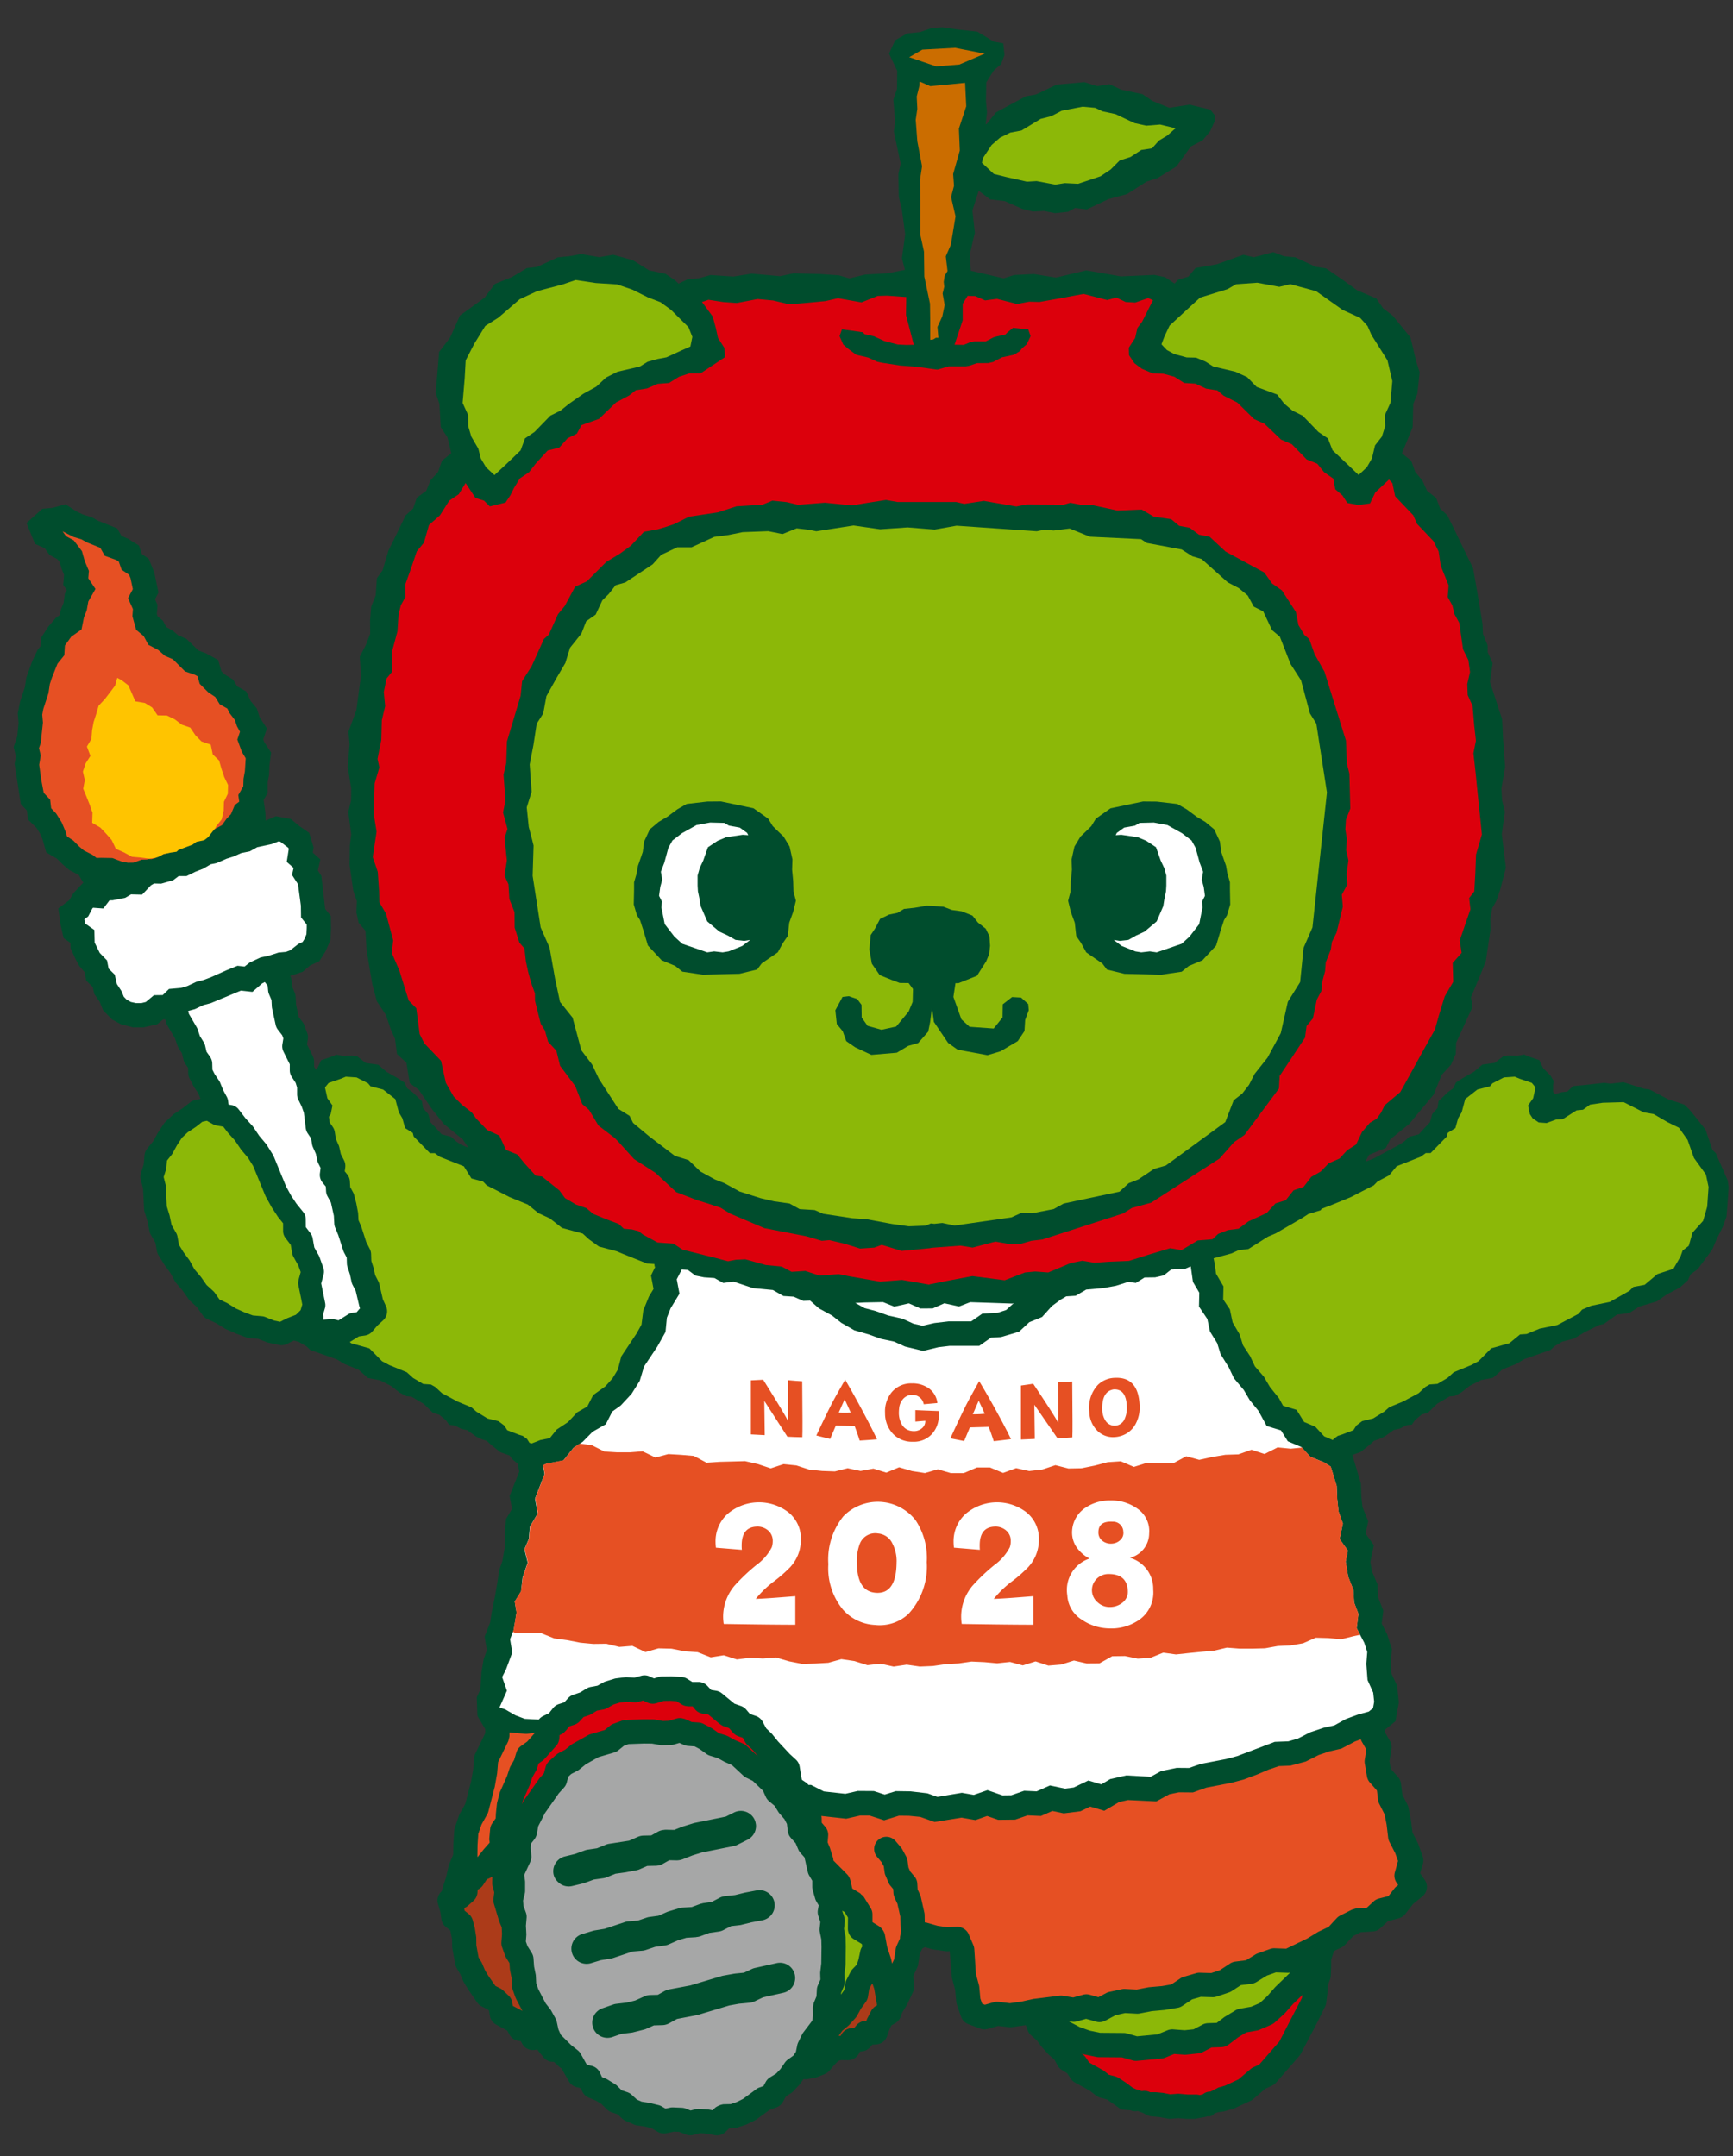 <svg xmlns="http://www.w3.org/2000/svg" xmlns:xlink="http://www.w3.org/1999/xlink" width="127" height="158" viewBox="0 0 127 158">
  <rect x="0" y="0" width="127" height="158" fill="#333333" stroke="none"/>
  <defs>
    <clipPath id="clip-path">
      <rect id="長方形_4" data-name="長方形 4" width="125.652" height="154.473" fill="none"/>
    </clipPath>
  </defs>
  <g id="kokusupo" transform="translate(1 2)">
    <rect id="長方形_5" data-name="長方形 5" width="127" height="158" transform="translate(-1 -2)" fill="none" opacity="0.18"/>
    <g id="グループ_6" data-name="グループ 6" clip-path="url(#clip-path)">
      <path id="パス_141" data-name="パス 141" d="M125.616,84.514l-.879-2.014-.245-.236-.5-1.475-.587-.749L122.8,79.3l-.37-.356-1.2-.4-1.362-.715-.4-.05-1.5-.479-.936.11-.476-.062-1.565.172-.7.064-.44.408-.4.042-.483.136-.151-.155v-.49l.036-.322-.243-.409-.518-.507-.283-.6-.909-.314-.195-.1-.476.087-.722-.013-.332.052-.641.489-.9.123-.609.519-.914.524-.414.269-.188.415-.4.291-.688.664-.075.5-.387.447-.168.6-.438.461-.37.416-.7.182-.377.346-.339.226L99.655,82.9l-.6.228.276-.508,1.226-.5.327-.637,1.388-1.123.9-1.085.89-1.062.581-1.44.684-.745.357-.8.024-.811.748-1.639.449-.98-.106-.726.7-1.668.386-.969.342-2.3-.015-.813.142-.771.293-.523.274-.769.435-1.671-.2-1.646-.1-.814.225-1.635-.205-.845-.049-.87.274-1.58-.152-2.072-.068-1.414L108.523,49l-.337-1.027.2-1.371-.362-.805-.006-.506-.342-.837-.034-.741-.24-1.477-.245-1.425-.21-1.189-.645-1.31-.787-1.638-.444-.9-.532-.509-.294-.771-.664-.529-.343-.753-.523-.625-.3-.824-.679-.544.786-1.906.044-1.717.3-.737.17-1.583-.248-.772-.425-1.779-1.3-1.594-.708-.541-.494-.72-1.393-.59-1.138-.824-1.159-.792-.737-.108-1.51-.7-.826-.079-.787-.3-1.432.375-.757-.185-1.96.7-1.549.272-.524.633-.752.225-.264.28-.689-.467-.787-.166-1.486.064-.973.045L79.7,18l-1.1-.186-2.219.528-1.613-.262-1.452.072-.762.245-1.447-.336-.963-.221-.073-1.193.259-1.135.112-.443-.181-1.649.46-1.442.845.631,1.07.127L73.9,13.3l.793.2.816-.042.807.16.958-.1.508-.278.87.1,1.583-.752,1.359-.368,1.432-.913.806-.262,1.384-.85,1.05-1.463.871-.452.552-.668L88.01,6.9l.035-.432-.352-.431-1.515-.37L84.691,5.9,83.46,5.4l-.738-.5-1.55-.329-.87-.4-.9.137-.938-.29L76.44,4.2l-1.525.724-.718.124-1.305.7L72,6.228l-.669.827-.1.063.1-.877-.078-.827.024-1.376.552-.879.533-.459.249-.666-.088-.857-.694-.123-1.2-.73L69.182.163,68.043,0l-.811.07-.8.282-.938.094-.89.5-.454.98.6,1.261-.014,1.325-.269.8.137,1.6-.1.721.5,2.364-.167.754.03,1.678.215.87.254,1.877-.24,1.746.22.851-1.266.252-1.653.094-1.153.282-.763-.226-1.349-.094-1.979-.053-.987.21-2.083-.187-1.334.213-1.677-.112-.855.242-.781.053-.709.334-.278-.261-.685-.459-1.192-.249-1.193-.745-1.442-.4-1.021.179-1.32-.229-.9.16-.821.082-1.516.7-.748.086-1.1.661-1.245.5-.748,1-1.081.789-.728.523-.728,1.627-.8,1.043-.152,1.844-.1,1.144.274.822L31.3,29.3l.494.752.278,1.157-.679.544-.289.83-.552.611-.313.771-.694.509-.269.787-.548.5-.64,1.323-.62,1.259-.43,1.447-.42.583-.084,1.248-.332.835-.083,1,.009.992-.332.845-.43.829.088,1.414-.171,1.25-.166,1.252-.582,1.58.083.908L24.484,54.2l.255,1.58-.01.871-.205.844.215,1.635-.1.814-.02,1.432.269,1.881.264.779-.034.837.166.749.5.583.079,1.416.42,2.5.333,1.249.664,1,.362,1.075.308.676.142,1.114.689.634.249,1.5.67.5.958,1.408.866,1.085,1.384,1.123.417.619-.55-.231-.338-.227-.377-.346-.7-.182-.37-.416-.438-.461-.167-.6L30,79.2l-.075-.5-.688-.664-.4-.29-.189-.416-.413-.269-.914-.523-.608-.52-.9-.123-.641-.489-.333-.052-.721.013-.476-.086-.2.1-.909.314-.282.6-.094.091-.138-.212,0-.37a.887.887,0,0,0-.094-.409l-.428-.856.061-.385a.89.89,0,0,0-.043-.449l-.212-.575a.858.858,0,0,0-.13-.235l-.285-.371-.193-.911-.03-.569a.9.9,0,0,0-.069-.3l-.187-.442-.046-.485a.882.882,0,0,0-.094-.305l.91-.3.537-.458.688-.324.451-.719.365-.835.037-.832-.013-.923-.415-.518-.277-2.418-.257-.4.179-.811-.552-.491.06-.386-.323-1.065-.714-.494-.628-.52-1.1-.208-.749.325-.022-.6-.128-.914.3-.519,0-.779.1-.545.028-.71.123-.922-.5-.757-.078-.21.271-.8-.531-.809-.215-.664-.443-.528-.331-.715-.66-.367-.307-.5-.63-.389-.219-.218-.24-.826-.9-.491-.535-.2-.9-.866-.6-.254-.368-.318-.5-.289-.247-.46-.394-.328-.048-.171.049-.661-.186-.415.258-.486L10.3,39.939l-.4-.993-.5-.338-.218-.629-.814-.51-.464-.19-.31-.556L6.211,36.17,5.72,35.9,5.073,35.7l-.445-.209-.833-.54-.95.263-.744.07L.94,36.325l.625,1.528.71.318.355.494.585.317.162.214.132.465.186.461-.061.741.263.382-.143.249-.09.673-.19.467-.1.443-.272.19-.572.667-.516.8-.038.613-.219.274-.387.811L.931,47.645l-.109.708L.473,49.41.3,50.277l.06.679L.264,51.966,0,52.738l.165.686-.094.554.454,2.94.445.472.077.662.623.61.245.381.2.455.276.966.789.463.4.4.493.421.692.362.34.567-.712.753-.318.536-.8.6.175,1.243.211.929.5.349.009.39.354.772.282.53.395.455.118.623.475.466.117.517L6.3,71.4l.259.637.649.667.66.353.9.232.727,0,1.026-.23.432-.359.158,0,.048.19a.881.881,0,0,0,.1.239l.568.966.171.507a.975.975,0,0,0,.086.183l.252.406.111.466a.892.892,0,0,0,.136.3l.2.292.01.395a.9.9,0,0,0,.1.382l.28.548a.747.747,0,0,0,.055.094l.3.44.167.414-.407.087a.833.833,0,0,0-.345.163L12.4,79.2l-.627.414a.841.841,0,0,0-.115.09l-.546.517a.891.891,0,0,0-.124.148l-.443.678-.326.59-.446.555a.843.843,0,0,0-.181.45l-.06.677-.206.655a.84.84,0,0,0-.013.456l.171.673L9.558,86.6a.833.833,0,0,0,.035.2l.209.672.16.778a.838.838,0,0,0,.1.248l.322.558.116.628a.819.819,0,0,0,.109.286l.445.72.429.585.343.626a.86.86,0,0,0,.1.141l.473.553.42.6a.812.812,0,0,0,.122.138l.493.451.415.589a.833.833,0,0,0,.33.276l.67.314.617.382a.876.876,0,0,0,.1.053l.758.336.734.27a.8.8,0,0,0,.218.049l.658.058.612.242a.862.862,0,0,0,.139.042l.785.163a.824.824,0,0,0,.17.017.842.842,0,0,0,.37-.086l.52-.259.36.094.579.344.274.26,1.944.684.567.344,1.013.406.7.617.864.16.839.427.612.478.5.267.362.029.912.535.678.663.45.126.5.412.227.329.375.042.535.261.425.094.657.477.416.193.355.113.377.34.621.493.675.237.185.266.421.348.1.571-.708,1.781.179.943-.443.752-.084,1.009,0,1.035-.186,1.051-.229.66-.14.929-.171.992-.246,1.192-.1.7-.41,1.039.165,1.006-.235.646-.164.969-.08,1.261-.265.575.05,1.359.574.969,0,.295-.73,1.506a.893.893,0,0,0-.086.314l-.074.889-.147.828-.425,1.646-.4.719a.955.955,0,0,0-.064.145l-.3.867a.881.881,0,0,0-.046.231l-.064.976-.013.778-.288.692a.908.908,0,0,0-.046.142l-.185.816-.281.873a.859.859,0,0,0-.027.1l-.011.06a.889.889,0,0,0-.277.925l.178.608.067.5a.891.891,0,0,0,.326.576l.339.271.123.644.006.524a.786.786,0,0,0,.011.129l.218,1.186a.9.9,0,0,0,.105.27l.26.439.2.473a.955.955,0,0,0,.057.113l.294.492c.015.024.031.049.048.072l.617.9a.89.89,0,0,0,.351.316l.443.222.1.091.063.381a.891.891,0,0,0,.443.632l.831.45.162.295a.893.893,0,0,0,.632.45l.2.033.093.175a.893.893,0,0,0,.954.459l.16-.03.008.013a1.027,1.027,0,0,0,.064.09l.385.478a.887.887,0,0,0,.756.322l.089.089c.02.019.04.037.061.053l.1.075a.874.874,0,0,0,.3.255l.563.978a.89.89,0,0,0,.564.412l.293.068.112.245a.891.891,0,0,0,.471.452l.54.222.4.247.392.389a.889.889,0,0,0,.342.212l.437.149.345.319a.881.881,0,0,0,.245.162l.6.263a.9.9,0,0,0,.229.067l.593.089.473.116.468.271a.9.9,0,0,0,.629.1l.562-.117.377.017.481.191a.89.89,0,0,0,.552.034l.493-.128.451.034.635.114a.826.826,0,0,0,.158.014.9.9,0,0,0,.622-.252l.271-.264.313-.006a.925.925,0,0,0,.266-.046l.62-.209a.845.845,0,0,0,.107-.043l.58-.283a1.039,1.039,0,0,0,.117-.069l.961-.7.5-.182a.887.887,0,0,0,.477-.409l.219-.4.353-.219a.89.89,0,0,0,.182-.148l.436-.465a1,1,0,0,0,.085-.105l.223-.325a.865.865,0,0,0,.285.005l.572-.108a.818.818,0,0,0,.167-.049l.538-.217a.893.893,0,0,0,.344-.247l.371-.438.277-.275.2-.063.506.008a.93.93,0,0,0,.788-.45l.1-.183.183-.023a.888.888,0,0,0,.574-.314l.138-.165.312-.024a.892.892,0,0,0,.77-.587l.206-.572.124-.24.259-.142a.893.893,0,0,0,.4-.462l.127-.329.353-.583c.017-.028.032-.057.046-.086l.388-.835a.886.886,0,0,0,.08-.45l-.06-.718.286-.617a.891.891,0,0,0,.072-.237l.12-.769.176-.388.195-.112.512.147a.81.81,0,0,0,.123.026l.87.122a.85.85,0,0,0,.173.008l.145-.009.147,1.83a.9.9,0,0,0,.03.182l.226.837.079.864a.889.889,0,0,0,.046.212l.307.882a.893.893,0,0,0,.528.541l.866.327a.9.9,0,0,0,.314.057.88.88,0,0,0,.243-.034l.768-.218.759.091a.859.859,0,0,0,.229,0l1-.142.032-.007.147.392a.89.89,0,0,0,.248.359l.429.377.332.447a.7.7,0,0,0,.053.064l.426.475a.772.772,0,0,0,.081.079l.369.318.247.443a.9.9,0,0,0,.3.321l.4.252.265.395a.907.907,0,0,0,.32.29l1.071.588.454.356a.891.891,0,0,0,.326.163l.5.133.888.631a.916.916,0,0,0,.186.109l.616.043a.906.906,0,0,0,.543.054l.379.142.3.153a.88.88,0,0,0,.33.1l.6.054.577.108a.939.939,0,0,0,.23.013l.571-.042.563.05a.454.454,0,0,0,.086,0l.561,0,.608-.116c.051.009.312-.071.363-.071a.448.448,0,0,0,.455-.211l.282-.089.325-.042a.867.867,0,0,0,.134-.028l.621-.178a.9.9,0,0,0,.135-.051l1.148-.534a.907.907,0,0,0,.209-.133l.881-.753.485-.225a.884.884,0,0,0,.287-.211l1.721-1.971a.857.857,0,0,0,.113-.175l1.2-2.278.57-1.16a.883.883,0,0,0,.083-.278l.083-.657c0-.026.006-.052.006-.079l.019-.507.173-.47a.9.9,0,0,0,.055-.273l.027-.68,0-.495.207-.634.535-.254a.9.9,0,0,0,.27-.2l.6-.642.556-.279.888-.059a.89.89,0,0,0,.548-.236l.561-.521.778-.2a.9.9,0,0,0,.485-.317l.565-.726.7-.575a.892.892,0,0,0,.167-1.192l-.341-.5.2-.68a.884.884,0,0,0-.016-.557l-.325-.906a.906.906,0,0,0-.046-.106l-.375-.729-.105-.87-.185-.944a.888.888,0,0,0-.079-.23l-.371-.735-.1-.809a.885.885,0,0,0-.215-.476l-.534-.608-.094-.554.143-.895a.893.893,0,0,0-.107-.585l-.375-.652,0-.171.778-.629.248-1.374-.127-1.222-.416-.888-.055-.721.085-1.086-.35-1.087-.394-.782.116-.932-.375-.99-.061-.974-.4-.943-.114-.671.258-1.227-.605-.854.193-.9-.421-1.037-.083-.763-.033-.964-.628-2.1.6-.21.622-.493.377-.34.355-.113.416-.193.656-.477.426-.094.535-.261.376-.042.226-.329.5-.412.45-.126.678-.663.913-.535.361-.029.5-.267.612-.48.839-.426.864-.16.7-.618,1.013-.4.567-.345,1.944-.683.274-.261.579-.344.855-.223.811-.485,1.046-.511.323-.067.982-.7.629-.069.283-.057.734-.462,1.278-.381.744-.521.922-.478.6-.542.2-.44.523-.373,1.068-1.451.308-.736.447-.888.283-.767.064-.78.093-1.384Z" transform="translate(0)" fill="#004d2d"/>
      <path id="パス_142" data-name="パス 142" d="M147.924,104.974l-.872-1.206-.471-1.327-.631-.893-.845-.412-1.017-.593-.714-.119-1.475-.75-1.539.044-.929.138-.509.372-.473.046-1.017.645-.487.029-.7.255-.572-.042-.446-.3-.208-.32-.127-.624.373-.53.175-.792-.272-.333-.881-.3-.372-.153-.793.053-.839.431-.184.221-.919.234-.894.7-.259.968-.26.439-.2.717-.559.351-.07.267-1.187,1.215-.357,0-.36.264-1.768.7-.557.669-.849.447-.279.289-.841.426-.822.425-1.341.549-.818.318-.073.109-.276.083-.609.181h0l-.458.295-1.935,1.124-.572.244-.015.014v-.006l-1.422.9-.723.084-.513.237-.88.239v0l-.436.118.064.32.116.815.543.923-.02.958.49.728.2.954.517.887.244.79.522.8.351.745.655.756.449.76.66.822.3.55.99.3.552.888.82.348.653.708.636.271.056-.09.312-.223.289-.09.848-.325.22-.344.419-.317.809-.2.812-.5.371-.322.993-.408,1.16-.623.495-.46.309-.174.568-.042.741-.439.458-.416,1.292-.531.523-.28.93-.941,1.33-.375.78-.641.476-.031.958-.393,1.3-.267,1.553-.82.262-.311.664-.278,1.37-.286,1.437-.813.284-.283.824-.153.939-.788,1.17-.387.513-.878.166-.463.447-.343.278-.97.774-.859.3-1.042.1-1.443Z" transform="translate(-23.91 -20.91)" fill="#8cb808"/>
      <path id="パス_143" data-name="パス 143" d="M15.27,68.775l.5-.262.34-.477.319-.333.281-.669.325-.248-.068-.484.366-.64.017-.553.1-.553.061-.947-.282-.471-.331-.9.194-.574-.222-.4-.145-.447-.422-.553-.137-.3-.56-.311-.331-.538-.519-.348-.616-.615-.161-.556-.184-.1-.734-.256-.889-.89-.572-.242-.5-.435-.723-.381-.341-.635-.554-.461L9.207,53.2l.039-.524-.359-.8.352-.662-.169-.8-.106-.252-.549-.373L8.21,49.2l-.2-.127-.829-.3-.327-.586-.941-.381-.451-.245-.575-.175-.8-.407.256.356.566.307.6.789.209.734.3.713-.045.541L6.5,51.2l-.525.919-.116.656-.2.495-.182.9-.748.523-.469.653-.044.713-.5.622L3.309,57.7l-.155.471-.1.671-.375,1.149-.08.424.051.58-.162,1.5-.128.373.13.536-.115.679.146,1.069.187.99.471.5.072.625.369.392.409.656L4.316,69l.1.336.458.3.428.435.344.29.649.331.281.22.346-.008.818.015.679.257.454.086.413-.006.606-.219.387-.01.061-.035.27.006.27-.086.622-.284.605-.169,1.083-.611,1.013-.373.547-.419.337-.105Z" transform="translate(-0.504 -10.043)" fill="#e65023"/>
      <path id="パス_144" data-name="パス 144" d="M16.628,71l.143-.644.02-.638.284-.589.016-.646-.279-.582-.2-.591-.177-.618-.465-.45-.146-.713-.68-.234-.444-.453-.377-.561-.62-.215-.513-.39-.581-.282-.681-.013-.4-.577L11,62.476l-.7-.12-.262-.6-.253-.573-.5-.382-.312-.167-.156.563-.374.5-.384.5-.45.476-.178.612-.191.594-.112.592-.049.64-.33.56.258.683-.353.552-.2.6.142.621-.118.634.248.6.232.581.2.578-.022.739.6.351.422.447.406.462.307.646.608.268.572.314.634.054.612.084.45-.055.237-.076.385-.208.374-.073.129-.03.448-.065.135-.129.151-.057.028-.035.059,0,.791-.295.3-.215.562-.116.3-.229.448-.586.046-.024.088-.184Z" transform="translate(-1.38 -12.963)" fill="#ffc400"/>
      <path id="パス_145" data-name="パス 145" d="M79.381,182.341l-.074.077-.169.332-.085.542a.883.883,0,0,1-.159.386l-.351.487-.29.523a.862.862,0,0,1-.116.164l-.439.489a.844.844,0,0,1-.1.094l-.425.351-.244.341-.015.037h.007l.126,0,.064-.112a.889.889,0,0,1,.664-.443l.278-.035.153-.183a.89.89,0,0,1,.616-.318l.112-.009.031-.084a.871.871,0,0,1,.046-.108l.276-.534a.887.887,0,0,1,.365-.373l.065-.037-.206-1.207Z" transform="translate(-16.444 -38.982)" fill="#ac3b19"/>
      <path id="パス_146" data-name="パス 146" d="M45.772,181.268l-.221-.623a.9.9,0,0,1-.05-.254l-.029-.594-.112-.56a.762.762,0,0,1-.015-.112l-.031-.428-.238-.38a.908.908,0,0,1-.084-.174l-.218-.609a.9.9,0,0,1-.049-.367l.046-.6-.025-.488-.171-.406a.87.87,0,0,1-.037-.108l-.356-1.192a.9.9,0,0,1-.038-.383l.056-.467-.124-.476a.887.887,0,0,1-.028-.257l.014-.431a.879.879,0,0,1-.153.091l-.25.112-.278.422a.9.9,0,0,1-.284.273l-.112.068-.015.215a.892.892,0,0,1-.3.606l-.423.373a.9.9,0,0,1-.228.144l-.014.017.025.185.289.231a.89.89,0,0,1,.305.467l.141.532a.725.725,0,0,1,.02.091l.086.551a.872.872,0,0,1,.011.128l.006.524.16.885.218.367a.958.958,0,0,1,.055.11l.2.472.24.4.524.753.344.171a.9.9,0,0,1,.214.15l.41.388a.889.889,0,0,1,.267.5l.042.255.635.328a.837.837,0,0,1,.074.053l-.434-.828a.838.838,0,0,1-.061-.135" transform="translate(-8.98 -36.85)" fill="#ac3b19"/>
      <path id="パス_147" data-name="パス 147" d="M77.353,176a.88.88,0,0,1,.038.367l-.053.512.1.5a.884.884,0,0,1,.018.157l.013.64-.017,1.3a.874.874,0,0,1-.006.091l-.07.591.018.569a.9.9,0,0,1-.074.384l-.2.465-.006.112.245-.339.074-.471a.882.882,0,0,1,.086-.269l.294-.575a.878.878,0,0,1,.149-.212l.323-.339.119-.384.127-.6a.892.892,0,0,1,.112-.283l.035-.057-.031-.172-.6-.366a.891.891,0,0,1-.425-.768l.008-.806-.243-.4-.167-.1-.006.028Z" transform="translate(-16.486 -37.53)" fill="#8cb808"/>
      <path id="パス_148" data-name="パス 148" d="M114.461,184.705a.9.9,0,0,1-.072.073l-.693.631a.907.907,0,0,1-.249.16l-.867.373a.885.885,0,0,1-.2.06l-.775.136-.585.355-.715.543a.9.9,0,0,1-.512.182l-.73.025-.641.334a.907.907,0,0,1-.322.1l-.9.094a.909.909,0,0,1-.16,0l-.712-.053-.667.272a.937.937,0,0,1-.239.061l-1.839.173-.068,0a.9.9,0,0,1-.245-.035l-.778-.222-1.7-.014a.886.886,0,0,1-.171-.018l-.894-.186a.955.955,0,0,1-.115-.032l-.079-.028.054.035a.887.887,0,0,1,.263.256l.246.366.965.534a.814.814,0,0,1,.116.076l.361.285.462.121a.937.937,0,0,1,.259.115l.542.351.489.369.253.11.412.134a.9.9,0,0,1,.6.08l.425,0,.467.042.085.012.5.1.528-.039a.9.9,0,0,1,.145,0l.594.053.6,0h.006a.927.927,0,0,1,.154.013l.144.025.223-.05a.828.828,0,0,1,.558-.2l.586-.3.484-.139.99-.461.873-.748a.883.883,0,0,1,.208-.134l.434-.2,1.477-1.693.838-1.631.818-1.566.026-.21-.687.665Z" transform="translate(-21.277 -39.207)" fill="#dc000c"/>
      <path id="パス_149" data-name="パス 149" d="M99.136,185.3l.741.261.75.156,1.723.013a.9.9,0,0,1,.242.034l.743.212,1.493-.141.748-.305a.956.956,0,0,1,.406-.064l.842.064.654-.068.668-.349a.907.907,0,0,1,.384-.1l.649-.023.525-.4a.769.769,0,0,1,.079-.053l.77-.466a.88.88,0,0,1,.311-.116l.837-.147.633-.273.545-.5.581-.664,1.1-1.064a1.2,1.2,0,0,1-.159.014l-.887-.031-.664.236-.763.472a.887.887,0,0,1-.361.127l-.782.1-.671.439a.869.869,0,0,1-.209.1l-.9.3a.835.835,0,0,1-.306.045l-.849-.025-.634.182-.714.48a.888.888,0,0,1-.349.139l-.932.158-.969.087-.883.172a.955.955,0,0,1-.217.015l-.848-.045-.682.146-.774.413a.9.9,0,0,1-.663.071l-.74-.209-.673.189a.885.885,0,0,1-.385.022l-.268-.044a.826.826,0,0,1,.112.046Z" transform="translate(-21.011 -38.758)" fill="#8cb808"/>
      <path id="パス_150" data-name="パス 150" d="M44.1,166.833a.833.833,0,0,1,0-.16l.061-.666a.888.888,0,0,1,.159-.432l.246-.351.017-.375.073-.689a.9.9,0,0,1,.024-.128l.165-.635a.879.879,0,0,1,.051-.145l.5-1.122.161-.488.028-.083a.93.93,0,0,1,.072-.164l.264-.462.159-.535a.9.9,0,0,1,.34-.476l.289-.206.17-.12.21-.238.359-.41-.3.042-.245.035a.964.964,0,0,1-.223,0l-1.057-.1-.048,0,0,.269a.885.885,0,0,1-.047.2.908.908,0,0,1-.042.178l-.745,1.535-.064.766c0,.028-.006.055-.01.083l-.162.908c0,.028-.011.054-.018.081l-.451,1.749a.907.907,0,0,1-.088.227l-.423.756-.234.679-.054.813-.01.686,0,.2.024-.01.453-.572.42-.471-.013-.145c0-.008,0-.017,0-.024" transform="translate(-9.24 -33.976)" fill="#e65023"/>
      <path id="パス_151" data-name="パス 151" d="M59.889,156.378l-.32,0a.719.719,0,0,1-.092-.013.882.882,0,0,1-.373-.12h0l-.4-.245-.45-.028-.489.008-.524.167a.9.9,0,0,1-.642-.039l-.34-.155-.332.093a.887.887,0,0,1-.3.031l-.577-.037-.5.062-.444.136-.343.191-.139.078a.908.908,0,0,1-.273.1l-.474.088-.4.246a.86.86,0,0,1-.18.086l-.4.135-.261.285-.028.031a.9.9,0,0,1-.388.248l-.37.12-.252.317c-.009.012-.024.017-.035.028a.9.9,0,0,1-.281.224l-.145.069-.014.239c0,.017-.009.033-.012.05a.9.9,0,0,1-.052.218.879.879,0,0,1-.179.294l-.483.542-.336.377a.867.867,0,0,1-.169.157l-.3.214-.1.338a.893.893,0,0,1-.081.189l-.244.427-.027.046-.172.523c-.009.025-.017.05-.028.075l-.494,1.12-.068.262.1-.207c.015-.028.031-.056.05-.083l.566-.8.539-.768a.858.858,0,0,1,.074-.094l.283-.311.127-.47a.89.89,0,0,1,.259-.428l.491-.449a.717.717,0,0,1,.069-.048.865.865,0,0,1,.116-.083l.5-.264.427-.344c.023-.019.048-.035.072-.051l.03-.021.939-.527.219-.123a.886.886,0,0,1,.18-.072l.737-.213.29-.084.388-.314a.885.885,0,0,1,.254-.145l.5-.183.116-.043a.9.9,0,0,1,.27-.053l1.33-.048.689.007a.932.932,0,0,1,.148.014l.469.085.093.016.444-.013.573-.169a.889.889,0,0,1,.522.018.906.906,0,0,1,.091.022l.488.217.449.032.067.006a.891.891,0,0,1,.348.1l.593.31a.923.923,0,0,1,.1.063l.436.309.5.153a.991.991,0,0,1,.112.047c.019.009.039.014.057.024l.527.29.574.246a.874.874,0,0,1,.241.153l.85.781-.347-.428-.428-.407a.887.887,0,0,1-.172-.225l-.164-.3-.33-.113a.884.884,0,0,1-.2-.1.863.863,0,0,1-.19-.164l-.28-.326-.413-.147a.9.9,0,0,1-.211-.121c-.02-.014-.044-.02-.064-.037l-.833-.691-.434-.072a.9.9,0,0,1-.507-.271l0,0Z" transform="translate(-10.131 -33.34)" fill="#dc000c"/>
      <path id="パス_152" data-name="パス 152" d="M64.551,185.289a.925.925,0,0,1,.237-.129l.314-.113.168-.308a.9.9,0,0,1,.313-.329l.452-.28.192-.2.117-.126.327-.476a.9.9,0,0,1,.213-.217l.415-.3.107-.16.072-.109.071-.349.027-.135a.968.968,0,0,1,.074-.217l.283-.578a.958.958,0,0,1,.106-.166l.635-.836.06-.373-.01-.59a.81.81,0,0,1,.028-.141.854.854,0,0,1,.042-.218l.193-.462.028-.5a.867.867,0,0,1,.073-.307l.186-.428-.015-.436a.75.75,0,0,1,.007-.133l.072-.612.017-1.219-.006-.213-.006-.318-.112-.553a.892.892,0,0,1-.013-.27l.05-.46-.149-.458a.88.88,0,0,1-.029-.428l.059-.337-.14-.238-.031-.053a.9.9,0,0,1-.087-.2l-.18-.625a.9.9,0,0,1-.035-.246v-.443l-.088-.15L68.5,169.7l-.05-.083a.947.947,0,0,1-.092-.224l-.142-.616-.01-.046L68.2,168.7l-.094-.411-.293-.326a.906.906,0,0,1-.16-.25l-.193-.458-.12-.133-.231-.256c0-.005-.007-.013-.013-.02a.89.89,0,0,1-.211-.473l-.064-.531-.12-.23-.065-.124-.142-.163-.22-.255a.89.89,0,0,1-.084-.112l-.276-.447-.153-.127-.246-.206a.9.9,0,0,1-.24-.314l-.186-.41-.019-.042-.75-.722-.108-.053-.367-.182a.9.9,0,0,1-.224-.156l-.835-.775-.483-.207c-.026-.012-.053-.024-.079-.039l-.483-.266-.55-.168a.888.888,0,0,1-.256-.125l-.5-.359-.375-.2-.486-.035a.884.884,0,0,1-.3-.074l-.331-.147-.369.109a.889.889,0,0,1-.226.036l-.653.02a.757.757,0,0,1-.185-.014l-.579-.1-.579-.006-1.131.041-.348.127-.259.21-.145.117a.9.9,0,0,1-.294.158l-.909.268-.252.074-.931.523-.047.039-.4.323a.906.906,0,0,1-.145.1l-.478.252-.214.2-.115.428a.883.883,0,0,1-.2.37l-.388.427-.2.289-.422.6-.4.572-.017.038-.113.227L48.6,166l-.009.02-.086.519a1.043,1.043,0,0,1-.032.107.9.9,0,0,1-.144.3l-.258.329v.011l-.028.313.048.576a.882.882,0,0,1-.074.433l-.111.244-.336.726.054.406a.764.764,0,0,1,.009.12v.639a.882.882,0,0,1-.026.212l-.123.5.028.381.182.506a.888.888,0,0,1,.05.379l-.039.456-.011.127.03.578a.789.789,0,0,1,0,.114l-.035.462.121.338.305.486a.892.892,0,0,1,.133.41l.042.593.115.569a.739.739,0,0,1,.016.131l.015.3.012.234.153.43.072.139.4.771.065.125.343.443a.778.778,0,0,1,.077.118l.309.561a.9.9,0,0,1,.089.24l.119.552.173.392.033.033.727.723.478.378a.887.887,0,0,1,.228.27l.209.371.091.164.146.259.349.081a.892.892,0,0,1,.608.5l.141.306.008.017.282.116a1,1,0,0,1,.13.065l.549.339a.893.893,0,0,1,.161.127l.318.317.423.144a.9.9,0,0,1,.318.19l.376.348.35.154.513.078a.632.632,0,0,1,.079.015l.638.156a.893.893,0,0,1,.234.094l.285.164.339-.07a.833.833,0,0,1,.182-.019h.041l.639.028a.887.887,0,0,1,.288.062l.35.138.353-.092a.9.9,0,0,1,.289-.026l.645.048a.877.877,0,0,1,.091.012l.23.042.195-.189a1.384,1.384,0,0,1,.6-.252l.528-.011.437-.147.465-.227.169-.123.568-.414ZM50.808,170.42a1.1,1.1,0,0,1-.783-.344,1.083,1.083,0,0,1-.3-.508,1.12,1.12,0,0,1,.822-1.345l.736-.178.718-.263a1.1,1.1,0,0,1,.219-.056l.682-.1.639-.261a1.133,1.133,0,0,1,.28-.074l1.429-.221.644-.281a1.124,1.124,0,0,1,.422-.093l.561-.012.491-.276a1.123,1.123,0,0,1,.425-.126,1.275,1.275,0,0,1,.146-.016l.62.014.15-.06.4-.16.081-.028.289-.09.072-.022.416-.13.086-.023.318-.064,1.638-.331.332-.068.162-.081.388-.193.053-.027a1.114,1.114,0,0,1,1.495.5,1.08,1.08,0,0,1,.094.3.885.885,0,0,1,.017.1,1.11,1.11,0,0,1-.236.785c-.017.02-.032.041-.051.061a1.109,1.109,0,0,1-.325.248l-.432.216-.314.156a1.1,1.1,0,0,1-.3.1l-2.3.462-.545.169-.151.047-.7.278-.024.009a1.321,1.321,0,0,1-.436.078l-.438-.01-.1,0-.469.263a1.115,1.115,0,0,1-.522.142l-.62.013-.556.242a1.1,1.1,0,0,1-.239.074l-.8.152-.733.1-.631.257a1.119,1.119,0,0,1-.258.071l-.7.1-.668.245c-.039.014-.08.027-.12.037l-.8.193a1.129,1.129,0,0,1-.264.031m1.642,5.623a1.114,1.114,0,0,1-1.388-.747,1.115,1.115,0,0,1,.748-1.388l.787-.237a1.115,1.115,0,0,1,.142-.032l.716-.116,1.5-.5a1.121,1.121,0,0,1,.244-.046l.687-.055.646-.218a1.043,1.043,0,0,1,.206-.048l.659-.09.615-.27a1.132,1.132,0,0,1,.131-.048l.665-.2.117-.035a1.1,1.1,0,0,1,.251-.044l.546-.033.117-.007.612-.228a1.269,1.269,0,0,1,.128-.032c.033-.009.064-.02.1-.026l.625-.093.576-.3a1.119,1.119,0,0,1,.387-.117l.744-.083.723-.177.862-.164a1.114,1.114,0,1,1,.411,2.19l-.8.151-.734.182a1.209,1.209,0,0,1-.14.025l-.612.068-.558.287a1.088,1.088,0,0,1-.346.112l-.693.1-.068.025-.592.221a1.159,1.159,0,0,1-.258.054c-.022,0-.042.013-.065.014l-.7.042-.138.042-.452.134-.694.306a1.106,1.106,0,0,1-.3.084l-.709.1-.676.228a1.106,1.106,0,0,1-.266.054l-.7.056-1.4.469a1.182,1.182,0,0,1-.192.049l-.743.121ZM63.3,179.016l-.7.126-.244.073-.859.258-.86.258-.327.1a.765.765,0,0,1-.086.021l-1.454.277-.576.318a1.112,1.112,0,0,1-.508.138l-.612.017-.553.248a1.1,1.1,0,0,1-.189.065l-.794.2a1.218,1.218,0,0,1-.138.024l-.7.083-.664.231a1.128,1.128,0,0,1-.366.062,1.114,1.114,0,0,1-.366-2.167l.778-.271a1.158,1.158,0,0,1,.237-.055l.754-.088.63-.156.665-.3a1.128,1.128,0,0,1,.426-.1l.564-.015.5-.278a1.111,1.111,0,0,1,.347-.121l1.536-.289.307-.092.866-.26.876-.263.255-.076c.036-.01.072-.019.111-.026l.8-.143c.029,0,.06-.009.089-.012l.628-.061.573-.268a1.093,1.093,0,0,1,.23-.079l1.591-.355a1.114,1.114,0,0,1,.488,2.174l-1.475.33-.638.3a1.081,1.081,0,0,1-.365.1Z" transform="translate(-10.152 -34.186)" fill="#a6a7a7"/>
      <path id="パス_153" data-name="パス 153" d="M24.589,98.115,24.34,97.6a.893.893,0,0,1-.09-.384v-.171l0-.332-.107-.341-.284-.434a.889.889,0,0,1-.145-.5l0-.425-.459-.919a.9.9,0,0,1-.083-.54l.071-.438-.084-.228-.318-.412a.891.891,0,0,1-.159-.333l-.27-1.244a1,1,0,0,1-.014-.119l-.024-.473-.18-.425a.9.9,0,0,1-.067-.263l-.035-.363-.209-.269-.192.1-.714.621-.842-.094-2.224.925-.518.135-.634.3-.491.13.054.22.576.989a.839.839,0,0,1,.066.149l.165.487.274.442a.924.924,0,0,1,.109.262l.1.441.26.373a.892.892,0,0,1,.16.487l.013.46.164.32.318.473a.876.876,0,0,1,.088.165l.125.308.086.215.27.5a.885.885,0,0,1,.1.318l.03.249.189.035.039.007a.836.836,0,0,1,.513.313l.509.664.5.547a.825.825,0,0,1,.072.094l.425.632.5.593a.854.854,0,0,1,.071.1l.431.693a.839.839,0,0,1,.061.118l.908,2.212.369.671.388.585.5.62a.838.838,0,0,1,.184.517l.006.585.344.453a.839.839,0,0,1,.157.362l.118.671.329.591a.841.841,0,0,1,.057.127l.277.78a.832.832,0,0,1,.018.5l-.175.645.289,1.418a.822.822,0,0,1-.018.407l-.138.463a.807.807,0,0,1,.024.113l0,.252.561-.045a.693.693,0,0,1,.07,0,.893.893,0,0,1,.223.029l.257.066.686-.429a.885.885,0,0,1,.349-.129l.3-.043.174-.205a.793.793,0,0,1,.071-.075.9.9,0,0,1-.05-.142l-.265-1.124-.232-.456a.921.921,0,0,1-.077-.216l-.12-.557-.177-.543a.91.91,0,0,1-.043-.247l-.013-.435-.2-.381a.911.911,0,0,1-.057-.141l-.359-1.117L27.049,107a.893.893,0,0,1-.073-.309l-.031-.572-.214-.969-.251-.46a.875.875,0,0,1-.107-.373l-.02-.343-.24-.295a.892.892,0,0,1-.191-.678l.051-.391-.158-.311a.882.882,0,0,1-.075-.21l-.115-.514-.215-.485a.913.913,0,0,1-.066-.223l-.065-.416-.249-.372a.9.9,0,0,1-.145-.388l-.077-.62-.064-.517Z" transform="translate(-3.478 -19.025)" fill="#fff"/>
      <path id="パス_154" data-name="パス 154" d="M14.124,86.479l.663-.309.562-.146.518-.195,1.14-.51.808-.329.516.057.385-.3.632-.293.161-.075.565-.116.157-.051.583-.187.306-.029.239-.022.318-.117.583-.456.324-.153.136-.216.146-.348.021-.461,0-.255-.417-.519-.012-.863-.211-1.572-.438-.679.114-.515-.5-.442.147-.943-.025-.083-.6-.458-.114-.022-.507.2L19.26,76.3l-.535.3-.638.132-.558.248-.533.171-.7.31-.45.094-.542.318-.579.228-.649.318-.008,0H13.5l-.283.215-.111.084-.888.256-.52-.012-.225.131-.653.685-.807-.02-.432.254-.925.181-.218,0-.457.6-.756-.054-.047.05-.307.587-.283.211.061.307.676.475.02.925.374.756.535.55.114.6.45.442.155.685.342.524.167.41.213.219.308.164.355.079.422,0,.314-.079.6-.5.146,0,.491-.007.343-.331.119-.116.76-.067.115-.01Z" transform="translate(-1.409 -16.22)" fill="#fff"/>
      <path id="パス_155" data-name="パス 155" d="M23.865,113.59l.159-.585-.166-.466-.364-.654a.825.825,0,0,1-.093-.263l-.107-.611-.39-.513a.842.842,0,0,1-.17-.5l0-.264,0-.308-.314-.391L22.389,109a.793.793,0,0,1-.046-.064l-.443-.675-.425-.767a.776.776,0,0,1-.039-.082l-.9-2.189-.364-.583-.491-.582a.7.7,0,0,1-.055-.072l-.418-.621-.5-.555-.079-.1-.275-.356-.5-.093a.857.857,0,0,1-.255-.09l-.17-.094-.044-.025-.241-.133-.325.07-.45.357-.624.415-.424.4-.356.542-.329.6a.859.859,0,0,1-.079.118l-.332.413-.046.516a.9.9,0,0,1-.035.175l-.162.515.134.527a.834.834,0,0,1,.024.171l.072,1.451.2.651.152.719.328.568a.849.849,0,0,1,.1.267l.114.617.326.531.422.572a.916.916,0,0,1,.059.092l.328.6.163.19.279.328c.017.02.033.041.049.062l.252.36.138.2.493.451a.8.8,0,0,1,.121.136l.339.482.513.239c.029.014.058.03.086.047l.61.378.656.292.577.212.67.058a.825.825,0,0,1,.237.056l.658.261.432.09L23,116.4l.172-.068.37-.146.133-.052.342-.335.125-.418-.1-.507-.184-.9a.839.839,0,0,1,.013-.388" transform="translate(-2.989 -21.789)" fill="#8cb808"/>
      <path id="パス_156" data-name="パス 156" d="M53.225,111.736l-.045,0-.019-.2-.006,0-.557-.044-1.745-.7-.454-.192-1.305-.346-.734-.534-.454-.418-1.515-.413-.925-.723-.047-.011-.758-.349-.778-.63-1.341-.548-.822-.425-.841-.426-.279-.289-.848-.223-.557-.892-1.768-.7-.36-.264-.358,0L35.52,102.19l-.07-.267-.559-.35-.2-.716-.26-.44-.259-.968-.894-.7-.919-.236-.184-.22-.839-.431-.793-.054-.372.153-.881.3-.271.333.175.793.373.529-.127.624-.132.2.05.406.241.359a.884.884,0,0,1,.14.359l.078.5.2.458a.941.941,0,0,1,.055.167l.109.49.234.458a.891.891,0,0,1,.089.521l-.038.285.178.219a.892.892,0,0,1,.2.508l.025.43.206.378a.869.869,0,0,1,.079.2l.156.593.127.671a.92.92,0,0,1,.013.114l.025.468.184.421c.011.025.02.051.029.077l.358,1.11.252.491a.894.894,0,0,1,.1.379l.017.509.152.466c.009.028.017.057.023.086l.106.488.232.456a.921.921,0,0,1,.077.216l.256,1.1.231.51a.892.892,0,0,1-.212,1.027l-.427.389-.355.419a.892.892,0,0,1-.553.306l-.443.064-.667.413.108.089,1.329.376.93.941.524.28,1.291.53.458.417.742.439.568.042.308.174.5.461,1.16.623.992.408.371.322.812.5.809.2.419.317.221.344.848.326.288.089.312.224.179.284.156.048.646-.253.685-.134.508-.635.829-.546.675-.719.74-.421.429-.84.895-.64.523-.584.391-.642.257-.976,1.125-1.686.353-.64.131-1.043.415-1.015.334-.551-.187-.985Z" transform="translate(-6.203 -20.909)" fill="#8cb808"/>
      <path id="パス_157" data-name="パス 157" d="M117.546,168.478l-.208-.575-.421-.82a.9.9,0,0,1-.093-.3l-.114-.965-.15-.756-.386-.763a.9.9,0,0,1-.088-.29l-.087-.691-.521-.593a.894.894,0,0,1-.209-.439l-.16-.948a.893.893,0,0,1,0-.289l.116-.728-.333-.581a.847.847,0,0,1-.073-.175l-.426.158-1.007.528-.877.2-.779.265-.95.48-1.12.3-.84.032-.766.26-.81.346-1,.377-.91.241-1.841.356-.976.35-1.03-.009-.694.141-.96.526-2.073-.1-.653.147-1.086.638-1.034-.305-.712.341-1.227.155-.833-.176-.835.368-.986-.044-.9.312-1.246.015-.814-.282-.857.3-1.017-.178-1.974.318-1.052-.373-.835-.082-.723-.008-1.088.337-1.067-.347-.7,0-1.011.231-1.825-.2a.8.8,0,0,1,.022.15l.006.348.253.29a.9.9,0,0,1,.218.657l-.037.491.164.4.071.224.147.466a.853.853,0,0,1,.039.222v.017l.774.78.105.106.13.131a.891.891,0,0,1,.13.177.874.874,0,0,1,.1.238l.108.46.038.16.441.267.114.068c.045.027.071.075.109.108a.873.873,0,0,1,.191.189l.215.35.208.339.068.111a.887.887,0,0,1,.131.475v.061l0,.385v.111l.5.31a1.093,1.093,0,0,1,.41.6l.109.6.051.283.088.267.02.059.165.5c.009.028.017.057.024.086l.074.334.148-.319.119-.766a.921.921,0,0,1,.069-.231l.184-.4.061-.134a.777.777,0,0,1,0-.113l.084-.444-.056-.443c0-.018,0-.037,0-.055s0-.025,0-.038l-.008-.38,0-.119-.211-.944-.133-.283-.077-.163c-.009-.02-.008-.042-.016-.062a.9.9,0,0,1-.068-.27l-.009-.17-.006-.129-.2-.239a.868.868,0,0,1-.142-.23l-.038-.088-.188-.442a.871.871,0,0,1-.063-.23l-.061-.446-.158-.292-.324-.384a.891.891,0,1,1,1.36-1.151l.384.453a.891.891,0,0,1,.1.15l.281.517a.883.883,0,0,1,.1.307l.066.489.125.293.311.365a.893.893,0,0,1,.212.531l.023.426.175.373a.913.913,0,0,1,.062.179l.144.646.112.5a.944.944,0,0,1,.02.17l.011.537,0,.013a.933.933,0,0,1,.124.01l.815.234.292.042.428.06.041,0,.639-.036a.9.9,0,0,1,.372.072.88.88,0,0,1,.5.467l.348.81a.876.876,0,0,1,.071.293l.016.251.1,1.561.2.732.024.09a.889.889,0,0,1,.027.152l.075.832.134.384.2.075.657-.186a.879.879,0,0,1,.326-.026c.008,0,.016,0,.024,0l.822.1.373-.052.254-.035.194-.027.492-.109.37-.081c.028-.006.055-.01.083-.014l.012,0,.5-.062,1.331-.167a.928.928,0,0,1,.272,0l.762.125.725-.2a.882.882,0,0,1,.484,0l.637.18.567-.3a.91.91,0,0,1,.233-.086l.92-.2a.9.9,0,0,1,.234-.018l.856.045.82-.16c.031-.006.061-.009.092-.013l.946-.083.671-.116.673-.451a.879.879,0,0,1,.251-.117l.9-.259a.822.822,0,0,1,.272-.035l.832.025.635-.21.747-.489a.889.889,0,0,1,.379-.139l.794-.1.678-.42a.867.867,0,0,1,.172-.083l.915-.324a.894.894,0,0,1,.329-.051l.844.03,1.539-.741.227-.138.208-.127.34-.208c.025-.016.053-.03.079-.043l.248-.117.475-.226.4-.435.048-.052.138-.147a.89.89,0,0,1,.252-.19l.861-.432a.943.943,0,0,1,.125-.035.91.91,0,0,1,.216-.059l.752-.05.5-.462a.88.88,0,0,1,.388-.212l.7-.177.437-.561a.906.906,0,0,1,.135-.139l.142-.117-.121-.176a.89.89,0,0,1-.12-.76Z" transform="translate(-16.094 -34.112)" fill="#e65023"/>
      <path id="パス_158" data-name="パス 158" d="M74.915,165.779l-.314-.527-.134-.323-.068-.16-.142-.585a.887.887,0,0,0-.2-.368h0a.883.883,0,0,1,.205.369l.143.586.2.483.314.527a.9.9,0,0,1,.1.292h0a.9.9,0,0,0-.1-.292" transform="translate(-15.831 -35.022)" fill="#004d2d"/>
      <path id="パス_159" data-name="パス 159" d="M108.9,145.8l-.09-1.182.068-.873-.219-.679L108.1,142l.13-1.046-.314-.827-.06-.941-.378-.958-.186-1.106.166-.8-.608-.858.243-1.13-.323-.887-.1-.952-.034-.913-.438-1.418-.492-.314-1-.408-.661-.718-.987-.417-.5-.8-1.046-.32-.608-1.115-.634-.78-.44-.746-.722-.861-.379-.8-.6-.967-.248-.805-.526-.848-.195-.921-.612-.908.022-1.018-.465-.79-.158-1.117,0-.025-.424.182-.519.025-.494.026-.547.43-.631.144-.762.01h-.01l-.641.4-.542-.081-.909.286-.938.171-1.246.11-.778.453-.687.045-.4.232-.647.474-.726.806-.932.377-.754.7-1.326.392-.733.043-.858.6-2.156,0-.838.1-1.124.272-1.321-.321-.8-.363-.954-.2-.893-.32-1.064-.307-.953-.545-.686-.539-.955-.521-.645-.568-.51.016-.705-.307-.742-.048-.777-.441-1.447-.135-1.436-.48-.748.1-.322-.179-.327-.182-.764-.053-.63-.127-.557-.417-.446-.031-.064.126-.012.056-.015,0-.276.537.2,1.055-.649,1.072-.273.69-.1,1.041-.6,1.073-.972,1.455-.318,1.057-.6.953-.789.848-.622.446-.474.928-.969.553-.723.734-.68.448-.74.925-1.245.245-.245.1.112.646-.7,1.813.2,1.075-.577.979-.074.895-.324.753.241.98-.372,1.072L46.87,139.3l-.464.748.134.8-.209,1.279-.269.678.161.98-.458,1.237-.285.56.351,1-.544,1.228.414.139.759.438.679.258,1.028.054a.9.9,0,0,1,.312-.257l.433-.209.292-.368a.9.9,0,0,1,.428-.3l.4-.13.282-.308a.893.893,0,0,1,.372-.244l.52-.177.455-.281a.9.9,0,0,1,.306-.118l.5-.093.436-.243a.917.917,0,0,1,.174-.074l.611-.188a.911.911,0,0,1,.154-.033l.659-.081a.966.966,0,0,1,.165,0l.509.032.5-.14a.9.9,0,0,1,.612.047l.323.148.322-.1a.909.909,0,0,1,.259-.042l.691-.009.741.043a.9.9,0,0,1,.417.134l.373.232.455,0a.9.9,0,0,1,.65.285l.28.3.371.061a.9.9,0,0,1,.421.192l.909.752.486.173a.893.893,0,0,1,.379.26l.275.322.434.148a.9.9,0,0,1,.5.424l.263.488.366.349a.836.836,0,0,1,.079.087l.418.518.855.918.454.415a.894.894,0,0,1,.278.534l.159.943.319.214a.851.851,0,0,1,.167.164h.188l.939.476,1.574.173.909-.208,1.182.008.792.258.815-.253,1.083.016,1.229.144.737.262,1.791-.3.876.154,1-.348,1.1.383.645-.008.946-.329.912.042.977-.432,1.1.232.641-.081,1.071-.513.949.281.659-.387,1.181-.267,1.782.1.767-.421,1.144-.233.9.008.874-.3,1.847-.355.807-.215,2.753-1.044.992-.037.712-.207.893-.458.982-.329.793-.178.843-.465.877-.323.8-.222.308-.248.085-.471-.071-.67Z" transform="translate(-9.682 -24.69)" fill="#fff"/>
      <path id="パス_160" data-name="パス 160" d="M107.211,27.732l.371-.781,1.3-1.2.939-.855,2.008-.62.626-.359,1.555-.111,1.613.3.806-.193,1.892.513,1.944,1.374,1.286.584.542.6.283.649,1.174,1.864.356,1.519-.142,1.6-.4.877.02.825-.245.768-.5.639-.225.951-.377.655-.6.563-1.05-1-.861-.811-.337-.866-.7-.477-1.153-1.19-.743-.368-.611-.517L115.466,32l-1.5-.558-.693-.713-.861-.4-1.632-.384-.567-.362-.694-.287-.684-.015-.91-.248-.537-.292-.4-.421Z" transform="translate(-22.872 -5.089)" fill="#8cb808"/>
      <path id="パス_161" data-name="パス 161" d="M42,30.759l.073-1.316.636-1.23.8-1.295.968-.612,1.554-1.343,1.265-.589,1.892-.5.943-.32,1.476.221,1.559.1,1.129.385,1.135.566.918.352.778.567L58.4,27.01l.284.709-.142.705-.636.282-1.119.513-.651.123-.727.2-.572.353-1.632.378-.841.424-.723.673-.943.518-1.051.737-.625.5-.743.369-1.158,1.189-.7.476-.322.877-1.041,1-.876.811-.611-.563-.391-.651L43,35.915l-.513-.883-.23-.772-.009-.821-.4-.877Z" transform="translate(-8.946 -5.035)" fill="#8cb808"/>
      <path id="パス_162" data-name="パス 162" d="M90.966,10.207l.605-.528.763-.379.822-.155,1.4-.851.783-.2.767-.4L97.637,7.4l.914.083.547.258.939.2,1.4.66.86.19,1.017-.083,1.13.274-.607.535-.616.371-.5.561-.787.122-.8.52-.782.247-.66.661-.748.5-1.637.549L96.322,13l-.685.11-1.377-.259-.708.042L92.1,12.569l-.973-.241-.875-.821.093-.365Z" transform="translate(-19.296 -1.582)" fill="#8cb808"/>
      <path id="パス_163" data-name="パス 163" d="M84.439,2.045l2.4-.131,2.17.428-1.852.793-1.7.138L83.48,2.6Z" transform="translate(-17.847 -0.409)" fill="#cb6d00"/>
      <path id="パス_164" data-name="パス 164" d="M87.313,10.119l-.489,1.719.063.868-.214.818L87,14.942l-.343,2.08-.371.849.127,1.076-.014.026-.192.314-.072.456.039.354-.122.5.152.844-.176.837-.352.763.068.8h-.186l-.2.123-.215.024v-1.5l-.015-1.149-.416-1.985-.024-1.831-.278-1.268V13.889L84.4,12.241l.145-.972-.346-1.827-.118-1.576.118-.8-.045-.909.205-.815V5.092l.079-.005.714.313L86.6,5.265,87.7,5.154l.084,1.722-.538,1.635Z" transform="translate(-17.975 -1.087)" fill="#cb6d00"/>
      <path id="パス_165" data-name="パス 165" d="M114.635,63.279l-.152-1.44-.181-1.825-.166-1.5.181-.923-.123-1.1-.122-1.452-.357-.79-.029-.821.2-.868-.122-.877-.391-.786L113.1,48.96l-.348-.626-.165-.664-.338-.61.068-.85-.582-1.446-.146-1.032-.377-.758L110,41.7l-.274-.626-1.329-1.392-.2-.962-.249-.267-1.006.947-.387.806-.85.111-.811-.147-.357-.551-.528-.452-.142-.781-.674-.47-.5-.62-.778-.314-1.085-1.115-.792-.342L98.813,34.36l-.753-.339-1.226-1.208-1-.5-.469-.393-.821-.128-.782-.365-.83-.052-.719-.458-.787-.213-.811-.036-.773-.329-.547-.406-.4-.591-.014-.55.464-.714.166-.73.343-.457.777-1.537.025-.043-.357-.156-.948.329-.708-.042-.675-.325L87.3,25.3l-1.736-.45-1.539.291-1.681.3-.763-.02-.89.17-1.471-.378-.87.115-.715-.316-.566-.023-.362.587v1.2l-.6,1.8.67.013.513-.212.294-.047.811,0,.581-.3.186-.053.679-.151.035-.042.112-.112.411-.337,1.109.111.176.5-.288.6-.342.292-.152.2-.445.274-.87.186-.656.342-.351.079-.836.006-.513.178-.293.06-1.256,0-.835.237-1.555-.211L72.13,30.1l-1.344-.207-.348-.075-.669-.306-.86-.2-.616-.456-.337-.295-.274-.616.176-.5,1.525.215.108.117.034.028.684.15.172.083.586.266.983.258.635.031.538-.012-.572-2.19.02-1.313-1.388-.1-.7.019-1.192.476-1.721-.307-.919.211-1.48.141-1.178.094-1.183-.28-1.134-.105-1.525.291-.987-.071-1.085-.166-.479.161.787,1.067.225.829.161.737.46.719.068.682-1.8,1.193-.811,0-.778.257-.723.45-.831.065-.787.338-.821.131-.479.38-.973.519-1.241,1.2-1.285.456-.343.629-.684.341-.6.679-.851.211-.875.958-.488.631-.679.46-.431.706-.254.515-.362.545-1.153.283-.421-.422L41,39.8l-.723-1.091-.5.821L39.08,40,38.4,41.073l-.807.712-.366,1.292-.528.642-.4,1.191-.444,1.239.01.911-.333.61-.166.668-.083,1.244-.4,1.487v1.477l-.4.492-.2.984.1,1.035-.244,1.033L34.1,57.541l-.278,1.384.137.623-.347,1.176-.069,2.216.211,1.316-.278,1.868L33.84,67.2l.1,1.427.024.815.484.831.524,1.958-.112.9.562,1.293.689,2.215.552.555.25,1.9.337.673,1.227,1.281.351,1.608.567,1,.606.605.733.574.333.463.787.818.9.417.484,1.046.831.337.523.644.826.909.459.061,1.271,1.015.415.564.811.477.758.262.5.421.929.381.938.353.372.351.6.052.484.128.342.263,1.051.567,1.153.079.679.446,2.493.628.836.222.581-.112.69-.031,1.5.419,1.163.112.724.387,1.011-.064,1.041.342,1.388-.11.831.165,2.219.388,1.6-.128,2.009.349.009-.023,1.443-.287,1.7-.319,2.367.305,1.485-.572.748-.069.958.069,1.657-.694.846-.165.889.149,1.041-.077,1.477-.059,1.359-.432,1.661-.5.836.142,1.187-.71,1.08-.087.416-.391.713-.281.782-.1.734-.543,1.329-.607.645-.706.752-.234.577-.727.734-.252.562-.732.693-.392.577-.6.8-.352.562-.612.649-.413.439-.925.568-.662.5-.3.328-.456.264-.539,1.143-.964.7-1.26.831-1.513,1.007-1.808.284-1.016.43-1.409.625-1.072-.039-1.385.655-.736-.142-.907.787-2.284-.093-.829.377-.487.073-1.273.054-1.429.43-1.47Z" transform="translate(-7.157 -5.314)" fill="#dc000c"/>
      <path id="パス_166" data-name="パス 166" d="M73.37,98.642l-.542.2-1.046.072-1.1-.344-1.148-.274-.559.05-1.119-.329-3.084-.6-2.511-1.065-.71-.436-.859-.284-.881-.275-1.495-.575-1.528-1.417-1.568-1.009-1.149-1.27L53.79,90.8l-1.179-.9-.686-1.145-.5-.426-.518-1.326L49.8,85.523l-.271-1.1-.608-.661-.234-.827-.309-.5-.417-1.671-.007-.551-.281-.785-.219-.806-.16-.751-.108-.95-.37-.426-.348-1.1-.009-1.134-.377-.96-.066-1.082-.289-.631L45.9,70.47l-.172-1.654.218-.646-.328-1.207.176-.883-.141-1.89.2-.855.053-1.584,1-3.345.109-1.068.7-1.1.9-1.994.362-.32.664-1.486.5-.611.758-1.409.865-.4L53.182,48.6l1.01-.613.79-.575.962-1.024,1.016-.179.626-.189.56-.189,1.1-.548,2.115-.317,1.362-.443,1.9-.115.73-.3,1.05.106.829.2,1.977-.156,1.985.2,1.188-.2,1.3-.2.843.148,4.294,0,.6.137,1.429-.218,2.387.411.752-.147,2.718.017.488-.142.813.155.659-.014,1.967.427,1.784-.073.9.528,1.265.178.587.487.77.144.68.506.785.153,1.162,1.083,2.84,1.537.567.8.726.512,1.019,1.575.193.972.429.712.36.305.39,1.105.727,1.291,1.572,5.042.069,1.688.185.741.065,2.551-.319.822-.044.7.111.719-.047.815.162.746-.134,1,.045.785-.395.723.073.888L106.7,75.76l-.34.686-.082.565-.37.931-.049.644-.222.83-.035.594-.349.664-.289,1.379-.462.555-.112.851-1.858,2.8-.054.929-2.522,3.395-.768.533-1.063,1.2-5.011,3.235-1.417.388-.625.395-5.938,1.917-.806.094-.815.235-.62.03-1.2-.207-1.665.439-.888-.142-2.1.156-.165.031-2.042.2Z" transform="translate(-9.753 -9.421)" fill="#004d2d"/>
      <path id="パス_167" data-name="パス 167" d="M53.853,51.433l.489-.626.708-.2,2-1.325.626-.693,1.178-.557H59.9l1.662-.763,1.046-.139,1.041-.209,1.877-.071,1.041.211,1.041-.417.88.1.562.112,2.727-.423,1.945.278,2.014-.138,1.984.16,1.6-.285,5.884.407.557-.112.679.059,1.173-.147,1.487.6,3.743.178.43.282,2.547.475.786.5.679.2L99.2,50.6l.811.423.655.543.44.813.694.351.645,1.369.572.48.781,2,.773,1.2.65,2.425.469.753.778,5.04-1.061,9.89-.649,1.486-.255,2.52-.9,1.442-.517,2.295-.969,1.795-.948,1.193-.41.8-.5.646-.626.487-.616,1.6-4.355,3.182-.865.249-1.145.767-.713.281-.675.62-4.086.868-.738.409-1.574.305-.806-.02-.709.32-4.169.6-.9-.189-.587.062-.249-.028-.391.164-1.232.046-1.226-.171-1.887-.351-1.032-.069-2.116-.322-.64-.277-1.1-.068-.734-.409-1.133-.162-.993-.231-1.539-.489-1.1-.606-.718-.281L60.55,93.77l-.865-.833-1-.308L56.806,91.2l-1.187-.99-.255-.515-.821-.511-1.427-2.2-.5-1.053-.787-1.038-.645-2.4-.919-1.148L49.9,79.631,49.5,77.37l-.655-1.486-.587-3.776.068-2.222-.142-.573-.21-.787-.148-1.433.358-1.147-.142-2,.274-1.419.24-1.567.479-.753.234-1.267.694-1.249.694-1.182L51,55.392l.835-1.043.348-.9.694-.487.488-1.042Z" transform="translate(-10.225 -9.926)" fill="#8cb808"/>
      <path id="パス_168" data-name="パス 168" d="M47.654,145.866q.478.019.955.034.476.192.954.381l.955.129.956.186q.476.046.954.09l.957-.012q.476.118.954.232.476-.038.954-.077l.957.452.953-.271.958.024q.478.1.956.19.479.034.958.067l.958.377q.478-.074.956-.152l.958.306q.48-.059.958-.12.479.028.957.053.479-.037.957-.076c.318.1.638.189.957.282l.959.189.958-.026q.479-.026.957-.056.478-.132.956-.267l.956.141.957.3.958-.108q.479.107.959.213.479-.07.958-.142l.956.139q.478-.018.956-.039.476-.068.954-.138l.942-.052.943-.137.94.042.939.086.94-.1.938.253.937-.292.939.307q.467-.037.935-.076l.936-.294.936.215.933-.007q.468-.262.936-.525c.311,0,.623-.008.935-.013l.936.191q.467-.029.935-.061.467-.188.933-.377l.935.129.934-.1q.467-.045.932-.093t.932-.084q.466-.108.932-.22.467.037.933.072c.311,0,.621,0,.932,0l.93-.024q.465-.081.929-.167l.929-.042.929-.158.929-.408.93.025.928.089.926-.23.473-.1-.254-.487.131-1.045-.314-.828-.06-.941-.377-.958-.187-1.105.167-.8-.608-.858.242-1.131-.322-.887-.1-.952-.034-.913-.437-1.418-.492-.313-1-.408-.621-.673-.829.081-.958-.094-.958.484-.957-.314-.958.34-.955.031-.956.159-.958.211-.954-.262-.959.519-.958,0q-.48-.019-.959-.039l-.959.3-.958-.41-.959.064-.959.251-.958.194-.958.019-.959-.245q-.48.16-.96.319l-.959.111-.958-.211-.958.349q-.479-.2-.957-.4c-.32,0-.638,0-.958,0l-.959.412-.961,0-.947-.276-.947.274q-.473-.072-.944-.147l-.943-.277-.944.392-.943-.294q-.471.087-.942.173l-.943-.2q-.469.118-.94.233c-.314-.01-.627-.022-.94-.034l-.942-.1-.937-.305-.941-.094-.94.309-.94-.314-.94-.215-.939.026q-.469.013-.939.024l-.94.067q-.469-.248-.937-.5l-.937-.08-.936-.055-.939.252-.936-.453-.935.072q-.467,0-.934,0-.467-.027-.933-.057l-.933-.468-.873-.116-.445.294-.74.925L49,133.473l-.246.1.112.647-.694,1.812.2,1.076-.576.979-.074.895-.325.752.241.98-.372,1.072-.136,1.043-.465.749.134.8-.209,1.279-.057.146.156.064q.479,0,.958,0" transform="translate(-9.95 -28.222)" fill="#e65023"/>
      <path id="パス_169" data-name="パス 169" d="M72.488,130.267q-.531-.007-1.093-.037-.848-1.31-1.694-2.626l.033,2.51q-.507-.025-1.014-.053V126.1l.9-.046c1.054,1.682,1.666,2.692,1.832,3.045q-.007-1.5-.013-3.01c.458.042.805.068,1.04.079q.011,1.464.02,2.926c0,.583,0,.974-.013,1.168" transform="translate(-14.691 -26.95)" fill="#e65023"/>
      <path id="パス_170" data-name="パス 170" d="M79.258,130.421c-.45.038-.87.068-1.263.091-.127-.4-.251-.76-.373-1.068q-.688-.012-1.375-.028-.209.489-.418.977-.5-.124-1.009-.251.811-1.735,1.245-2.555.131-.249.864-1.535.563.953,1.3,2.331.675,1.265,1.035,2.037m-1.925-1.959q-.093-.212-.445-.974-.216.486-.432.97a6.833,6.833,0,0,0,.877,0" transform="translate(-15.995 -26.949)" fill="#e65023"/>
      <path id="パス_171" data-name="パス 171" d="M85.146,128.423c.009.1.013.2.013.294a1.962,1.962,0,0,1-.524,1.413,1.8,1.8,0,0,1-1.388.542,1.921,1.921,0,0,1-1.466-.606,2.174,2.174,0,0,1-.557-1.5,2.2,2.2,0,0,1,.5-1.538,1.841,1.841,0,0,1,1.467-.634,2.06,2.06,0,0,1,1.231.355,1.533,1.533,0,0,1,.636,1.085l-1,.089a.81.81,0,0,0-.314-.515.831.831,0,0,0-.576-.171.872.872,0,0,0-.635.313,1.192,1.192,0,0,0-.276.662,2.84,2.84,0,0,0-.02.294,1.725,1.725,0,0,0,.2.871.953.953,0,0,0,.714.5.965.965,0,0,0,.183.015.869.869,0,0,0,.592-.211.662.662,0,0,0,.246-.547l-.727.061v-.842q.848.037,1.7.066" transform="translate(-17.364 -27.022)" fill="#e65023"/>
      <path id="パス_172" data-name="パス 172" d="M91.753,130.431c-.449.058-.87.11-1.263.152-.127-.4-.251-.75-.374-1.05q-.688.021-1.375.039-.21.5-.419,1l-1.009-.2c.542-1.182.954-2.054,1.245-2.614q.132-.256.865-1.577c.373.616.808,1.374,1.3,2.268q.676,1.232,1.035,1.988m-1.925-1.867c-.062-.139-.208-.457-.445-.953q-.217.5-.432.991a6.7,6.7,0,0,0,.877-.039" transform="translate(-18.666 -26.974)" fill="#e65023"/>
      <path id="パス_173" data-name="パス 173" d="M97.665,130.314c-.353.029-.718.053-1.093.068q-.848-1.228-1.7-2.462l.033,2.507-1.015.045v-3.957q.452-.065.9-.133c1.057,1.579,1.668,2.532,1.833,2.868q-.006-1.5-.013-3.009c.458,0,.8-.009,1.04-.021q.011,1.462.02,2.924c0,.584,0,.973-.013,1.17" transform="translate(-20.073 -26.984)" fill="#e65023"/>
      <path id="パス_174" data-name="パス 174" d="M103.947,127.836a2.577,2.577,0,0,1-.294,1.425,1.807,1.807,0,0,1-1.138.892,1.754,1.754,0,0,1-.354.062,1.636,1.636,0,0,1-1.347-.5,2,2,0,0,1-.55-1.353,2.441,2.441,0,0,1,.616-1.961,1.838,1.838,0,0,1,1.241-.525c1.142-.059,1.751.589,1.825,1.961m-.935.143c-.031-.877-.353-1.295-.974-1.256-.576.1-.851.587-.825,1.466a1.527,1.527,0,0,0,.236.828.794.794,0,0,0,1.412-.154,1.912,1.912,0,0,0,.151-.884" transform="translate(-21.434 -26.91)" fill="#e65023"/>
      <path id="パス_175" data-name="パス 175" d="M89.5,119.4l-.623.2-1.123.065-.81.563-1.65,0-1.055.123-.866.2-.655-.149-.812-.368-1.057-.238-.9-.322-.822-.218-.677-.377,0,0,.671-.035,1.363-.027.821.333,1.071-.241.85.377.9-.006.851-.377,1.07.237.822-.318,1.745.057,1.363.048.109-.053Z" transform="translate(-16.77 -25.401)" fill="#fff"/>
      <path id="パス_176" data-name="パス 176" d="M58.261,80.852l.24.734.337,1.127,1,1.076,1,.417.523.421,1.51.225,2.683-.068,1.285-.314.337-.446,1.178-.811.381-.692.352-.508.108-.974.288-.789.2-.821-.176-.671-.024-.785-.078-.814.024-.76-.21-.942-.445-.736-.274-.257-.513-.5-.337-.551-1.076-.759-2.385-.5-1,.009-1.51.175-.684.393-.743.55-.621.368-.654.548-.416.892-.1.765-.142.414-.21.6-.1.577-.186.629V78.6L57.8,79.706l.23.781Z" transform="translate(-12.356 -15.426)" fill="#004d2d"/>
      <path id="パス_177" data-name="パス 177" d="M109.937,80.487l.23-.781-.02-1.105v-.524l-.186-.629-.1-.577-.21-.6-.142-.414-.1-.765-.416-.892-.655-.548-.62-.368-.743-.55-.685-.392-1.51-.175-1-.009-2.385.5-1.076.759-.337.551-.513.5-.274.258-.444.736-.211.942.025.759-.079.815-.024.785-.176.671.2.821.289.789.108.974.352.507.381.692,1.179.811.337.446,1.285.314,2.683.068,1.51-.225.523-.421,1-.417,1-1.076.337-1.127.24-.734Z" transform="translate(-21.012 -15.426)" fill="#004d2d"/>
      <path id="パス_178" data-name="パス 178" d="M77.132,91.074l.259.727.66.452,1.178.55,1.862-.158.837-.5.733-.211.734-.837.142-.711.137-1.045.137,1.045,1.036,1.535.7.5,2.194.406.953-.286,1.261-.746.494-.737.05-.811.264-.715-.039-.454-.528-.475-.655-.037-.684.535-.015.962-.65.81-1.764-.126-.6-.548-.587-1.643.152-1.009h.225l1.349-.539.679-1.065.215-.523.068-.61-.048-.7-.27-.551-.572-.452-.4-.508-.782-.313-.724-.1-.635-.242-1.2-.072-.919.156-.758.081-.474.287-.626.131-.655.315-.371.708-.313.472-.1,1.047.181,1.049.577.838.84.34.626.237.655.008.318.438-.025.942-.292.708-.914,1.1-1.076.235-1.021-.287-.43-.612-.015-.933-.318-.42-.616-.209-.454.053-.528.977.107,1.013Z" transform="translate(-16.372 -17.504)" fill="#004d2d"/>
      <path id="パス_179" data-name="パス 179" d="M60.334,80.355l.24,1.208.708.917.577.524,1.833.63.5-.072.626.072.439-.072,1-.4.582-.441-.445.07-.636-.072-.552-.315-.625-.289-.89-.749-.484-1.12-.083-.524-.118-.566-.024-.421V78l.156-.55.259-.55.342-.97.709-.47.626-.263,1.212-.179.41.028-.087-.168-.538-.388-.792-.142-.333-.2L63.9,74.12l-.992.184-1.075.6-.694.531-.3.543-.293,1.076-.254.668.1.588-.146.53-.088.649.21.421Z" transform="translate(-12.86 -15.846)" fill="#fff"/>
      <path id="パス_180" data-name="パス 180" d="M109.041,80.355l-.24,1.208-.708.917-.577.524-1.833.63-.5-.072-.626.072-.439-.072-1-.4-.582-.441.445.07.636-.072.552-.315.625-.289.89-.749.484-1.12.083-.524.118-.566.024-.421V78l-.156-.55-.259-.55-.342-.97-.709-.47-.626-.263-1.212-.179-.41.028.087-.168.538-.388.792-.142.333-.2,1.051-.026.992.184,1.075.6.694.531.3.543.293,1.076.254.668-.1.588.146.53.088.649-.21.421Z" transform="translate(-21.92 -15.846)" fill="#fff"/>
      <path id="パス_181" data-name="パス 181" d="M70.932,142.192a10.5,10.5,0,0,1-1.23,1.082,7.439,7.439,0,0,0-1.33,1.281q.807-.028,2.9-.2v2.094q-1.656,0-5.249-.057a3.719,3.719,0,0,1-.042-.552,3.523,3.523,0,0,1,.821-2.235,13.8,13.8,0,0,1,1.627-1.542,3.693,3.693,0,0,0,1.117-1.288,1.393,1.393,0,0,0,.071-.452.982.982,0,0,0-.353-.793,1.189,1.189,0,0,0-.863-.269q-1.06.057-1.061,1.373c0,.1,0,.212.013.325l-1.9-.156a3.784,3.784,0,0,1-.028-.452,2.7,2.7,0,0,1,.849-1.995,3.544,3.544,0,0,1,4.442-.184,2.454,2.454,0,0,1,.962,2.023,2.915,2.915,0,0,1-.749,1.995" transform="translate(-13.988 -29.391)" fill="#fff"/>
      <path id="パス_182" data-name="パス 182" d="M83.153,141.869a5.113,5.113,0,0,1-1.359,3.792,3.092,3.092,0,0,1-2.433.792,3.354,3.354,0,0,1-2.348-1.118A4.77,4.77,0,0,1,75.938,142a5.052,5.052,0,0,1,1.1-3.508,3.525,3.525,0,0,1,5.291.283,4.991,4.991,0,0,1,.821,3.1m-2.208-.057a2.8,2.8,0,0,0-.3-1.315,1.272,1.272,0,0,0-1.047-.75,1.215,1.215,0,0,0-1.344.736,3.679,3.679,0,0,0-.212,1.669q.085,1.84,1.373,1.938,1.527.113,1.527-2.278" transform="translate(-16.235 -29.38)" fill="#fff"/>
      <path id="パス_183" data-name="パス 183" d="M93.118,142.192a10.5,10.5,0,0,1-1.23,1.082,7.439,7.439,0,0,0-1.33,1.281q.807-.028,2.9-.2v2.094q-1.656,0-5.249-.057a3.719,3.719,0,0,1-.042-.552,3.523,3.523,0,0,1,.821-2.235,13.8,13.8,0,0,1,1.627-1.542,3.693,3.693,0,0,0,1.117-1.288,1.393,1.393,0,0,0,.071-.452.982.982,0,0,0-.353-.793,1.189,1.189,0,0,0-.863-.269q-1.06.057-1.061,1.373c0,.1,0,.212.013.325l-1.9-.156a3.783,3.783,0,0,1-.028-.452,2.7,2.7,0,0,1,.849-1.995,3.544,3.544,0,0,1,4.442-.184,2.454,2.454,0,0,1,.962,2.023,2.915,2.915,0,0,1-.749,1.995" transform="translate(-18.731 -29.391)" fill="#fff"/>
      <path id="パス_184" data-name="パス 184" d="M104.505,143.823a2.439,2.439,0,0,1-1.216,2.348,3.56,3.56,0,0,1-2.009.509,3.661,3.661,0,0,1-2.023-.651,2.231,2.231,0,0,1-1.047-1.768,2.425,2.425,0,0,1,1.627-2.7,2.641,2.641,0,0,1-.962-.848,1.928,1.928,0,0,1-.311-1.231,2.18,2.18,0,0,1,.947-1.627,3.164,3.164,0,0,1,1.854-.552,3.256,3.256,0,0,1,1.995.609,1.992,1.992,0,0,1,.848,1.811,1.849,1.849,0,0,1-1.414,1.782,2.357,2.357,0,0,1,1.712,2.32m-1.867.042q-.085-1.173-1.387-1.174a1.215,1.215,0,0,0-.912.374,1.165,1.165,0,0,0,.106,1.712,1.259,1.259,0,0,0,.849.333,1.478,1.478,0,0,0,.983-.339,1.017,1.017,0,0,0,.361-.906m-.325-4.3a.75.75,0,0,0-.792-.708q-1.033-.055-1.033.778a.752.752,0,0,0,.3.63,1,1,0,0,0,.7.2.953.953,0,0,0,.622-.282.686.686,0,0,0,.2-.623" transform="translate(-20.994 -29.353)" fill="#fff"/>
    </g>
  </g>
</svg>
